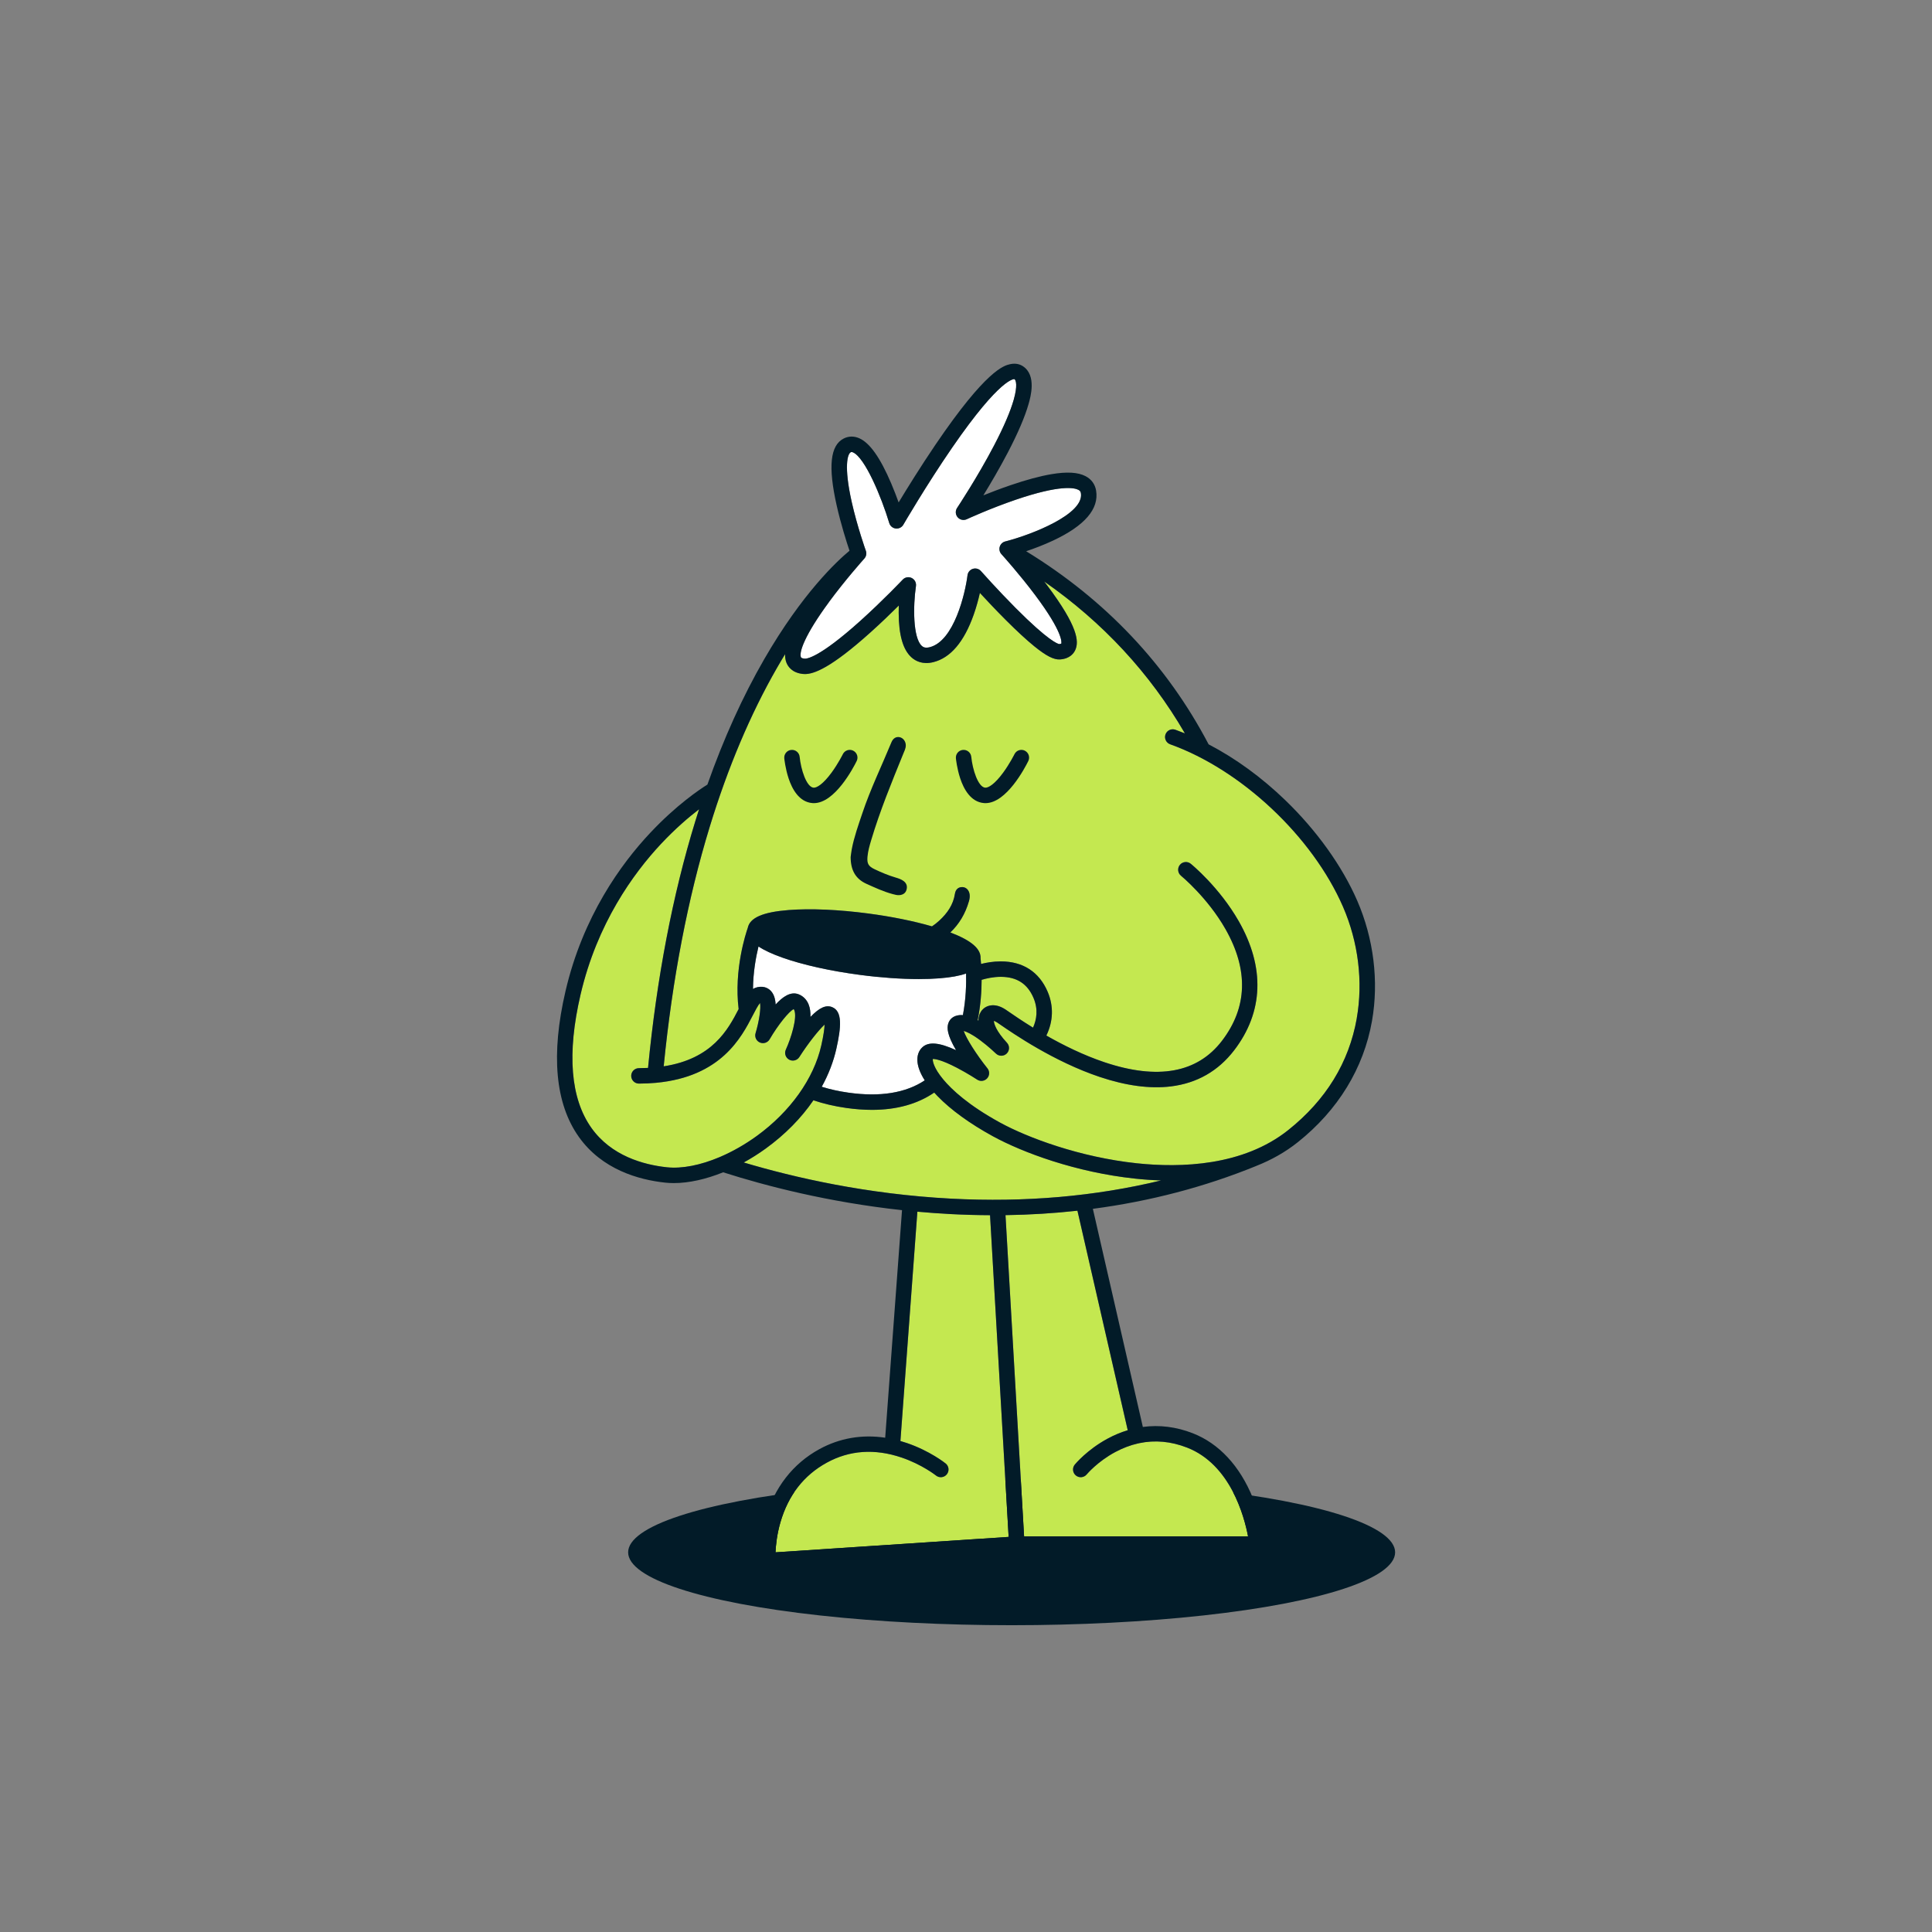 <?xml version="1.0" encoding="UTF-8"?> <svg xmlns="http://www.w3.org/2000/svg" viewBox="0 0 2000 2000"><rect x="0" y="0" width="2000" height="2000" fill="#808080" stroke="none"/><defs><style>.cls-1{fill:#c4e850;}.cls-2{fill:#fff;}.cls-3{fill:#021b28;}</style></defs><g id="Shadow"><ellipse class="cls-3" cx="1047.24" cy="1606.97" rx="396.99" ry="75.44"></ellipse></g><g id="Layer_1"><path class="cls-2" d="M880.64,468.19c.29-.14.58-.26.97-.26.36,0,.8.1,1.4.35,12.33,5.32,29.38,46,37.55,73.18.92,3.05,3.56,5.27,6.73,5.64,3.17.37,6.25-1.17,7.85-3.93.23-.4,23.7-40.81,50.47-79.69,50.71-73.63,64.49-71.02,64.56-71.01,1.65,1.1,3.36,6.83-.75,21.31-3.46,12.19-10.28,28.08-20.28,47.23-17.27,33.09-38.15,64.49-38.36,64.81-1.99,2.98-1.75,6.91.58,9.63,2.33,2.72,6.18,3.56,9.43,2.05.24-.11,23.99-11.08,50.62-20.16,46.27-15.79,60.86-12.43,64.99-10.25,1.58.83,2.27,1.76,2.54,3.41,3.63,21.77-51.21,43.09-78.34,50.01-.02,0-.04.01-.06.02-.3.08-.59.17-.87.28-.07.03-.13.06-.2.09-.22.09-.44.2-.66.31-.08.04-.16.09-.23.13-.22.13-.44.27-.65.42-.04.03-.08.05-.12.08-.25.19-.5.39-.73.62-.03.03-.05.06-.08.09-.19.19-.37.38-.55.59-.06.07-.12.14-.17.22-.14.17-.26.36-.39.55-.06.09-.11.17-.16.26-.03.04-.06.08-.08.13-.11.19-.2.39-.3.59-.02.04-.04.07-.06.11-.13.3-.24.6-.34.9,0,.02-.02.04-.02.06-.01.04-.02.09-.03.13-.07.25-.13.5-.17.76-.01.08-.03.15-.04.23-.04.28-.07.56-.08.83,0,.04,0,.07,0,.11,0,.31,0,.63.03.94,0,.07.02.14.03.22.03.24.06.47.11.7.02.09.04.18.06.28.06.24.13.48.21.71.02.06.04.12.06.18.11.29.23.57.37.85.03.06.06.11.09.17.12.22.25.44.4.66.04.07.09.13.13.19.17.23.34.46.54.67.02.02.03.04.05.06,0,0,.03.03.04.05.01.02.03.03.04.05,1.33,1.47,18.76,20.81,34.84,42.28,29.07,38.8,27.37,49.09,27.04,50.23-.27.13-.97.36-2.21.46-1.32-.21-10.86-2.94-45.25-37.54-18.79-18.9-35.53-37.81-35.7-38-2.08-2.35-5.35-3.27-8.35-2.34-3,.93-5.18,3.53-5.57,6.65-2.32,18.58-13.88,68.17-39.14,74.48-4.65,1.16-6.8-.1-8.15-1.32-9.26-8.38-9.12-41.29-6.08-61.97.51-3.45-1.28-6.84-4.41-8.36-3.14-1.53-6.9-.84-9.3,1.7-.2.22-20.67,21.83-43.99,42.78-42.77,38.43-55.55,39.26-57.68,39.02-2.17-.23-3.43-.76-3.73-1.56-2.03-5.32,4.32-23.38,28.93-56.79,16.99-23.07,35.34-43.62,36.69-45.12,0,0,.02-.02.02-.03.03-.03.05-.06.06-.06.02-.02.03-.05.05-.07.2-.23.38-.46.55-.71.04-.06.08-.12.12-.18.17-.26.33-.53.47-.8,0-.02.02-.03.03-.05.15-.29.27-.6.38-.9.02-.07.04-.14.07-.21.08-.25.15-.49.2-.75.02-.08.04-.15.05-.23.06-.31.1-.63.12-.95,0-.03,0-.06,0-.09.02-.29.01-.58,0-.88,0-.08-.01-.16-.02-.23-.03-.29-.07-.59-.12-.88,0-.03,0-.06-.02-.09-.07-.33-.16-.65-.28-.97,0-.02,0-.04-.02-.06-.09-.25-8.89-24.9-14.65-50.57-8.28-36.93-4.3-49.77-1.04-51.4Z"></path><path class="cls-2" d="M809.95,991.34c21.18,7.49,49.71,13.84,80.32,17.87,21.62,2.85,42.53,4.32,60.84,4.32,7.62,0,14.78-.25,21.36-.77,11.67-.91,20.82-2.55,27.6-4.98.29,10.79-.11,26.47-3.28,43.07-2.69-.22-5.16.06-7.44.84-3.88,1.32-6.65,4.2-7.8,8.12-1.25,4.28-1.28,11.23,8.14,27.32-17.44-8.01-28.27-8.94-34.73-3.13-4.07,3.67-5.9,9.25-5.15,15.73.66,5.68,3.2,11.97,7.49,18.66-19.75,13.11-46.32,17.39-79.12,12.72-9.86-1.4-19.07-3.44-27.52-6.08,6.99-12.68,12.11-25.89,15.13-39.35,5.09-22.64,6.32-38.63-4.23-43.04-6.31-2.64-13.21.31-22.56,10.07.13-4.67-.39-9.08-1.89-12.83-1.98-4.97-5.51-8.6-10.22-10.51-8.41-3.41-16.77,2.62-23.97,10.49-.33-6.26-1.94-10.82-4.86-13.98-2.02-2.18-6.53-5.6-14.01-3.93-1.66.37-3.17.99-4.56,1.83.14-17.38,3.07-33.19,5.7-43.98,5.88,3.95,14.1,7.77,24.76,11.54Z"></path><path class="cls-1" d="M690.35,1208.37c-24.28-2.6-57.55-11.78-78.12-40.74-21.68-30.53-25.47-76.98-11.24-138.07,17.15-73.65,54.73-125.44,83.24-155.91,14.85-15.87,28.84-27.77,39.43-35.89-1.32,4.11-2.62,8.24-3.9,12.4-23.44,76.32-39.89,162.2-48.92,255.35-3.05.16-6.19.24-9.45.25-4.41.01-7.98,3.6-7.97,8.01.01,4.41,3.59,7.97,7.99,7.97h.02c6.03-.01,11.73-.28,17.14-.77.2-.01.39-.03.58-.05,67.29-6.27,88.37-47.06,100.11-69.78,2.36-4.57,5.46-10.58,7.53-12.85,1.02,5.37-.93,19.02-4.64,31.26-1.18,3.88.73,8.03,4.45,9.65,3.72,1.62,8.06.2,10.1-3.3,8.56-14.68,20-28.96,24.91-31.25.21.23.44.58.66,1.14,3.15,7.88-3.25,28.62-8.79,40.83-1.74,3.82-.23,8.33,3.45,10.33,3.68,2,8.29.82,10.55-2.71,9.03-14.09,19.71-27.64,26.14-33.57-.16,3.89-.94,10.51-3.41,21.48-7.75,34.44-32.12,68.64-66.85,93.83-12.23,8.87-25.12,16.16-37.82,21.6-.21.08-.41.17-.61.26-19.67,8.33-38.88,12.19-54.57,10.51Z"></path><path class="cls-1" d="M792.74,1188.93c20.06-14.55,36.72-31.51,49.3-49.92,10.33,3.51,21.69,6.18,33.9,7.92,9.34,1.33,18.25,1.99,26.74,1.99,25.47,0,47.03-5.99,64.43-17.88,1.1,1.22,2.23,2.44,3.42,3.67,13.75,14.2,33.52,28.54,57.17,41.47,31,16.95,86,37.4,147.42,43.94,8.42.9,17.45,1.57,26.88,1.86-68.19,16.53-140.89,22.88-217.21,18.87-87.25-4.58-162.43-21.8-214.87-37.45,7.76-4.26,15.42-9.1,22.83-14.47Z"></path><path class="cls-1" d="M802.82,1606.97c.31-7.19,1.43-18.54,5.09-31.15,8.1-27.9,24.22-48.63,47.92-61.63,23.59-12.94,49.63-14.75,77.37-5.38,21.24,7.17,35.58,18.53,35.71,18.63,3.44,2.77,8.47,2.23,11.24-1.21,2.77-3.44,2.23-8.47-1.21-11.24-.65-.53-16.31-13.01-40.08-21.14-2.25-.77-4.5-1.47-6.75-2.11l17.56-237.4c11.2,1.02,22.62,1.86,34.27,2.47,13.77.72,27.41,1.1,40.95,1.16l19.26,333.03-241.33,15.96Z"></path><path class="cls-1" d="M1167.44,1480.56c-7.12,2.14-14.15,5.07-21.04,8.81-21.02,11.4-33.28,26.16-33.79,26.78-2.8,3.41-2.31,8.43,1.09,11.23,3.4,2.81,8.43,2.32,11.25-1.07.11-.13,11.12-13.28,29.56-23.15,7.75-4.15,15.61-7.12,23.53-8.92.23-.03.47-.07.71-.12.2-.05.39-.1.57-.16,16.28-3.43,32.87-1.91,49.56,4.6,44.71,17.42,59.1,70.76,63.12,91.91h-231.87l-19.24-332.56c25.26-.37,50.1-1.9,74.47-4.6l52.07,227.26Z"></path><path class="cls-1" d="M1404.55,1054.07c-8.05,45.78-31.97,84.76-71.08,115.87-46.71,37.16-110.98,39.15-156.67,34.29-59.14-6.3-113.16-26.6-141.45-42.07-32.79-17.93-50.07-34.15-58.79-44.59-10.05-12.04-11.19-19.2-10.91-21.33,1.98-.06,8.64.64,24.89,9.1,11.16,5.81,20.93,12.22,21.02,12.28,3.28,2.16,7.65,1.61,10.3-1.29,2.65-2.9,2.8-7.3.35-10.37-11.71-14.68-21.98-31.04-24.6-38.76,2.95.82,8.24,3.15,16.87,9.51,8.92,6.58,16.42,13.85,16.49,13.92,3.11,3.02,8.06,3.02,11.16,0,3.1-3.03,3.22-7.98.27-11.16-11.26-12.13-13.48-19.8-13.57-22.66.76.21,1.88.66,3.3,1.6.73.49,1.8,1.22,3.18,2.17,13.78,9.49,55.73,38.38,103.09,54.25,27.36,9.17,52.16,12.47,73.71,9.82,26.98-3.32,49.01-15.9,65.48-37.38,30.41-39.67,32.05-85.9,4.73-133.7-20.07-35.12-48.47-58.43-49.67-59.41-3.42-2.78-8.45-2.27-11.24,1.16-2.79,3.42-2.27,8.45,1.15,11.24.27.22,27.54,22.66,46.08,55.29,24,42.23,22.74,81.15-3.74,115.69-25.42,33.16-66.28,40.61-121.43,22.13-22.09-7.4-43.05-17.85-60.29-27.67,7.16-14.71,7.68-30.57,1.32-45.41-8.8-20.53-25.57-31.37-48.51-31.37h-.24c-7.64.03-14.71,1.29-20.14,2.65-.2-2.77-.41-4.74-.53-5.81.46-9.89-9.56-18.48-31.28-26.8,9-8.53,15.49-19.24,19.24-32.3.65-2.28,1.02-4.57.74-6.9-.55-4.5-3.49-7.54-7.35-7.75-4.02-.22-7.18,2.18-7.9,6.94-1.72,11.4-7.93,20.13-16.07,27.65-2.47,2.29-5.03,4.32-7.67,6.07-19.01-5.51-41.92-10.16-66.15-13.35-30.61-4.04-59.81-5.3-82.21-3.55-26.7,2.08-40.21,7.96-42.34,18.45-2.01,5.75-14.44,43.47-9.45,84.06-11.03,21.33-27.2,51.52-77.59,59.28,8.95-90.45,24.97-173.85,47.67-248.03,18.8-61.43,42.18-116.7,69.51-164.28,2.85-4.97,5.69-9.74,8.5-14.34-.12,3.72.52,6.49,1.36,8.7,1.48,3.87,5.65,10.54,16.97,11.75.68.07,1.41.12,2.21.12,9.14,0,26.45-5.92,67.93-43.2,10.94-9.83,21.26-19.8,29.23-27.72-.08,2.42-.12,4.95-.11,7.53.11,23.07,4.42,38.13,13.16,46.06,4.21,3.82,11.58,7.79,22.77,4.99,17.74-4.44,31.77-20.96,41.71-49.1,2.87-8.13,4.96-16.02,6.42-22.55,6.96,7.55,16.53,17.74,26.6,27.82,11.62,11.63,21.65,20.89,29.81,27.5,12.19,9.89,20.09,13.92,26.41,13.54,10.7-.67,14.72-6.76,16.17-10.32,3.35-8.25,3.02-23.26-29.44-66.46-.99-1.32-1.98-2.62-2.97-3.91,60.68,42.28,109.49,94.96,145.66,157.23-3.29-1.33-6.58-2.59-9.88-3.77-4.16-1.48-8.73.68-10.22,4.83-1.49,4.16.67,8.73,4.83,10.22,73.77,26.41,147.35,95.57,178.92,168.18,15.87,36.49,20.93,77.48,14.25,115.41Z"></path><path class="cls-1" d="M1036,1011.22h.23c16.38.07,27.37,7.16,33.59,21.68,5.16,12.03,3.25,22.74-.44,30.92-11.33-6.98-20.05-12.98-25.01-16.4-1.48-1.02-2.62-1.81-3.41-2.33-11.28-7.47-20.2-4.33-24.41.64-1.33,1.57-3.61,5.1-3.66,10.83-.28-.16-.55-.3-.82-.45,3.18-15.54,4.08-30.29,4.11-41.8,4.6-1.38,11.92-3.1,19.83-3.1Z"></path><path class="cls-3" d="M1404.95,932.28c-15.51-35.68-41.93-72.57-74.37-103.87-24.67-23.8-51.65-43.41-79.42-57.87-43.22-82.38-106.69-149.55-188.88-199.9,8.12-2.73,18.12-6.48,28.06-11.14,32.59-15.32,47.51-32.68,44.35-51.62-1.1-6.59-4.85-11.75-10.85-14.92-7.83-4.13-19.46-4.81-35.57-2.07-11.71,1.99-25.9,5.82-42.16,11.37-10.23,3.49-19.94,7.21-28.14,10.51,7.43-12.11,16.77-27.98,25.28-44.26,10.52-20.14,17.76-37.06,21.53-50.32,2.08-7.32,8.41-29.58-5.75-39.02-2.68-1.79-7.22-3.61-13.59-2.13-6.05,1.41-24.45,5.7-77.16,83.46-15.43,22.76-29.4,45.33-38.02,59.6-2.1-5.82-4.71-12.68-7.72-19.73-11.4-26.75-22.26-42.04-33.19-46.76-5.37-2.32-10.85-2.22-15.86.29-14.08,7.04-16.43,29.07-7.38,69.33,4.39,19.52,10.3,38,13.29,46.88-12.7,10.5-48.82,43.88-88.32,112.31-22.27,38.59-41.97,82.12-58.78,129.76-7.81,4.86-31.98,20.98-59.3,50.08-30.01,31.96-69.56,86.3-87.58,163.68-15.31,65.74-10.67,116.53,13.78,150.95,24.01,33.81,61.9,44.42,89.44,47.37,2.88.31,5.86.46,8.91.46,15.55,0,33.18-3.94,51.05-11.17,44.09,14.1,108.59,30.86,185.16,39.2l-17.42,235.56c-24.01-3.61-47.25.38-68.2,11.87-27.34,14.99-46.62,39.81-55.75,71.76-6.82,23.89-5.61,43.29-5.55,44.11.29,4.22,3.8,7.46,7.97,7.45.18,0,.36,0,.54-.02l257.51-17.03h248.48c2.26,0,4.41-.95,5.92-2.62,1.52-1.67,2.25-3.9,2.03-6.15-.09-.9-2.28-22.3-12.32-46.95-13.56-33.29-35.1-56.48-62.29-67.07-17.11-6.67-34.53-8.81-51.62-6.49l-51.74-225.8c59.32-7.85,115.84-22.65,169.02-44.34.14-.06.27-.13.41-.19,14.98-5.91,29.42-13.86,42.67-24.4,41.66-33.14,68.24-76.57,76.87-125.61,7.21-40.99,1.77-85.22-15.34-124.56ZM857.97,623.43c16.99-23.07,35.34-43.62,36.69-45.12,0,0,.02-.02.02-.03.03-.03.05-.06.06-.06.02-.02.03-.05.05-.07.2-.23.38-.46.55-.71.04-.06.08-.12.12-.18.17-.26.33-.53.47-.8,0-.02.02-.03.03-.05.15-.29.27-.6.38-.9.02-.07.04-.14.07-.21.08-.25.15-.49.2-.75.02-.08.04-.15.05-.23.06-.31.1-.63.12-.95,0-.03,0-.06,0-.09.02-.29.01-.58,0-.88,0-.08-.01-.16-.02-.23-.03-.29-.06-.59-.12-.88,0-.03,0-.06-.02-.09-.07-.33-.16-.65-.28-.97,0-.02,0-.04-.02-.06-.09-.25-8.89-24.9-14.65-50.57-8.28-36.93-4.3-49.77-1.04-51.4.29-.14.58-.26.97-.26.36,0,.8.1,1.4.35,12.33,5.32,29.38,46,37.55,73.18.92,3.05,3.56,5.27,6.73,5.64,3.17.37,6.25-1.17,7.85-3.93.23-.4,23.7-40.81,50.47-79.69,50.71-73.63,64.48-71.02,64.56-71.01,1.65,1.1,3.36,6.83-.75,21.31-3.46,12.19-10.28,28.08-20.28,47.23-17.27,33.09-38.15,64.49-38.36,64.81-1.99,2.98-1.75,6.91.58,9.63,2.33,2.72,6.18,3.56,9.43,2.05.24-.11,23.99-11.08,50.62-20.16,46.27-15.79,60.86-12.43,64.99-10.25,1.58.83,2.27,1.76,2.54,3.41,3.63,21.77-51.21,43.09-78.34,50.01-.02,0-.04.01-.06.02-.3.08-.59.17-.87.28-.07.03-.13.06-.2.09-.22.09-.44.2-.66.31-.08.04-.16.09-.23.13-.22.13-.44.27-.65.42-.04.03-.08.05-.12.08-.25.19-.5.39-.73.62-.03.03-.05.06-.08.09-.19.19-.37.38-.54.59-.06.07-.12.14-.17.22-.14.18-.26.36-.39.55-.06.09-.11.17-.16.26-.03.04-.06.09-.08.13-.11.19-.2.39-.3.59-.02.04-.04.07-.06.11-.13.3-.24.6-.34.9,0,.02-.02.04-.02.06-.01.04-.02.09-.03.13-.07.25-.13.5-.18.76-.01.08-.03.15-.04.23-.04.28-.07.56-.08.83,0,.04,0,.07,0,.11,0,.31,0,.63.03.94,0,.07.02.14.03.22.03.24.06.47.11.7.02.09.04.18.06.28.06.24.13.48.21.71.02.06.04.12.06.18.11.29.23.57.37.85.03.06.06.11.09.17.12.22.25.44.4.66.04.07.09.13.13.19.17.23.34.46.54.67.02.02.03.04.05.06,0,0,.03.03.04.05.01.02.03.03.04.05,1.33,1.47,18.76,20.81,34.84,42.28,29.07,38.8,27.37,49.09,27.04,50.23-.27.13-.97.36-2.21.46-1.32-.21-10.86-2.94-45.25-37.54-18.79-18.9-35.53-37.81-35.7-38-2.08-2.35-5.35-3.27-8.35-2.34-3,.93-5.18,3.53-5.57,6.65-2.32,18.58-13.88,68.17-39.14,74.48-4.65,1.16-6.8-.1-8.15-1.32-9.26-8.38-9.12-41.29-6.08-61.97.51-3.45-1.28-6.84-4.42-8.36-3.14-1.53-6.9-.84-9.3,1.7-.2.22-20.67,21.83-43.99,42.78-42.77,38.43-55.55,39.26-57.68,39.02-2.17-.23-3.43-.76-3.73-1.56-2.03-5.32,4.32-23.38,28.93-56.79ZM745.53,1197.59c-.21.08-.41.17-.61.26-19.67,8.33-38.88,12.19-54.57,10.51-24.28-2.6-57.55-11.78-78.12-40.74-21.68-30.53-25.47-76.98-11.24-138.07,17.15-73.65,54.73-125.44,83.24-155.91,14.85-15.87,28.84-27.77,39.43-35.89-1.32,4.11-2.62,8.24-3.9,12.4-23.44,76.32-39.89,162.2-48.92,255.35-3.05.16-6.19.24-9.45.25-4.41.01-7.98,3.6-7.97,8.01.01,4.41,3.59,7.97,7.99,7.97h.02c6.03-.01,11.73-.28,17.14-.77.2-.01.39-.03.58-.05,67.29-6.27,88.37-47.06,100.11-69.78,2.36-4.57,5.46-10.58,7.53-12.85,1.02,5.37-.93,19.02-4.64,31.26-1.18,3.88.73,8.03,4.45,9.65,3.72,1.62,8.06.2,10.1-3.3,8.56-14.68,20-28.96,24.91-31.25.21.23.44.58.66,1.14,3.15,7.88-3.25,28.62-8.79,40.83-1.74,3.82-.23,8.33,3.45,10.33,3.68,2,8.29.82,10.55-2.71,9.03-14.09,19.71-27.64,26.14-33.57-.16,3.89-.94,10.51-3.41,21.48-7.75,34.44-32.12,68.64-66.85,93.83-12.23,8.87-25.12,16.16-37.82,21.6ZM809.95,991.34c21.18,7.49,49.71,13.84,80.32,17.87,21.62,2.85,42.53,4.32,60.84,4.32,7.62,0,14.78-.25,21.36-.77,11.67-.91,20.82-2.55,27.6-4.98.29,10.79-.11,26.47-3.28,43.07-2.69-.22-5.16.06-7.44.84-3.88,1.32-6.65,4.2-7.8,8.12-1.25,4.28-1.28,11.23,8.14,27.32-17.44-8.01-28.27-8.94-34.73-3.13-4.07,3.67-5.9,9.25-5.15,15.73.66,5.68,3.2,11.97,7.49,18.66-19.75,13.11-46.32,17.39-79.12,12.72-9.86-1.4-19.07-3.44-27.52-6.08,6.99-12.68,12.11-25.89,15.13-39.35,5.09-22.64,6.32-38.63-4.23-43.04-6.31-2.64-13.21.31-22.56,10.07.13-4.67-.39-9.08-1.89-12.83-1.98-4.97-5.51-8.6-10.22-10.51-8.41-3.41-16.77,2.62-23.97,10.49-.33-6.26-1.94-10.82-4.86-13.98-2.02-2.18-6.53-5.6-14.01-3.93-1.66.37-3.17.99-4.56,1.83.14-17.38,3.07-33.19,5.7-43.98,5.88,3.95,14.1,7.77,24.76,11.54ZM802.82,1606.97c.31-7.19,1.43-18.54,5.09-31.15,8.1-27.9,24.22-48.63,47.92-61.63,23.59-12.94,49.63-14.75,77.37-5.38,21.24,7.17,35.58,18.53,35.71,18.63,3.44,2.77,8.47,2.23,11.24-1.21,2.77-3.44,2.23-8.47-1.21-11.24-.65-.53-16.31-13.01-40.08-21.14-2.25-.77-4.5-1.47-6.75-2.11l17.56-237.4c11.2,1.02,22.62,1.86,34.27,2.47,13.77.72,27.41,1.1,40.95,1.16l19.26,333.03-241.33,15.96ZM1167.44,1480.56c-7.12,2.14-14.15,5.07-21.04,8.81-21.02,11.4-33.28,26.16-33.79,26.78-2.8,3.41-2.31,8.43,1.09,11.23,3.4,2.81,8.43,2.32,11.25-1.07.11-.13,11.12-13.28,29.56-23.15,7.75-4.15,15.61-7.12,23.53-8.92.23-.03.47-.07.71-.12.2-.05.39-.1.57-.16,16.28-3.43,32.87-1.91,49.56,4.6,44.71,17.42,59.1,70.76,63.12,91.91h-231.87l-19.24-332.56c25.26-.37,50.1-1.9,74.47-4.6l52.07,227.26ZM984.78,1240.85c-87.25-4.58-162.43-21.8-214.87-37.45,7.76-4.26,15.42-9.1,22.83-14.47,20.06-14.55,36.72-31.51,49.3-49.92,10.33,3.51,21.69,6.18,33.9,7.92,9.34,1.33,18.25,1.99,26.74,1.99,25.47,0,47.03-5.99,64.43-17.88,1.1,1.22,2.23,2.44,3.42,3.67,13.75,14.2,33.52,28.54,57.17,41.47,31,16.95,86,37.4,147.42,43.94,8.42.9,17.45,1.57,26.88,1.86-68.19,16.53-140.89,22.88-217.21,18.87ZM1404.55,1054.07c-8.05,45.78-31.97,84.76-71.08,115.87-46.71,37.16-110.98,39.15-156.67,34.29-59.14-6.3-113.16-26.6-141.45-42.07-32.79-17.93-50.07-34.15-58.79-44.59-10.05-12.04-11.19-19.2-10.91-21.33,1.98-.06,8.64.64,24.89,9.1,11.16,5.81,20.93,12.22,21.02,12.28,3.28,2.16,7.65,1.61,10.3-1.29,2.65-2.9,2.8-7.3.35-10.37-11.71-14.68-21.98-31.04-24.6-38.76,2.95.82,8.24,3.15,16.87,9.51,8.92,6.58,16.42,13.85,16.49,13.92,3.11,3.02,8.06,3.02,11.16,0,3.1-3.03,3.22-7.98.27-11.16-11.26-12.13-13.48-19.8-13.57-22.66.76.21,1.88.66,3.3,1.6.73.49,1.8,1.22,3.18,2.17,13.78,9.49,55.73,38.38,103.09,54.25,27.36,9.17,52.16,12.47,73.71,9.82,26.98-3.32,49.01-15.9,65.48-37.38,30.41-39.67,32.05-85.9,4.73-133.7-20.07-35.12-48.47-58.43-49.67-59.41-3.42-2.78-8.45-2.27-11.24,1.16s-2.27,8.45,1.15,11.24c.27.22,27.54,22.66,46.08,55.29,24,42.23,22.74,81.15-3.74,115.69-25.42,33.16-66.28,40.61-121.43,22.13-22.09-7.4-43.05-17.85-60.29-27.67,7.16-14.71,7.68-30.57,1.32-45.41-8.8-20.53-25.57-31.37-48.51-31.37h-.24c-7.64.03-14.71,1.29-20.14,2.65-.2-2.77-.41-4.74-.53-5.81.46-9.89-9.56-18.48-31.28-26.8,9-8.53,15.49-19.24,19.24-32.3.65-2.28,1.02-4.57.74-6.9-.55-4.5-3.49-7.54-7.35-7.75-4.02-.22-7.18,2.18-7.9,6.94-1.72,11.4-7.93,20.13-16.07,27.65-2.47,2.29-5.03,4.32-7.67,6.07-19.01-5.51-41.92-10.16-66.15-13.35-30.61-4.04-59.81-5.3-82.21-3.55-26.7,2.08-40.21,7.96-42.34,18.45-2.01,5.75-14.44,43.47-9.45,84.06-11.03,21.33-27.2,51.52-77.59,59.28,8.95-90.45,24.97-173.85,47.67-248.03,18.8-61.43,42.18-116.7,69.51-164.28,2.85-4.97,5.69-9.74,8.5-14.34-.12,3.72.52,6.49,1.36,8.7,1.48,3.87,5.65,10.54,16.97,11.75.68.07,1.41.12,2.21.12,9.14,0,26.45-5.92,67.93-43.2,10.94-9.83,21.26-19.8,29.23-27.72-.08,2.42-.12,4.95-.11,7.53.11,23.07,4.42,38.13,13.16,46.06,4.21,3.82,11.58,7.79,22.77,4.99,17.74-4.44,31.77-20.96,41.71-49.1,2.87-8.13,4.96-16.02,6.42-22.55,6.96,7.55,16.53,17.74,26.6,27.82,11.62,11.63,21.65,20.89,29.81,27.5,12.19,9.89,20.09,13.92,26.41,13.54,10.7-.67,14.72-6.76,16.17-10.32,3.35-8.25,3.02-23.26-29.44-66.46-.99-1.32-1.98-2.62-2.97-3.91,60.68,42.28,109.49,94.96,145.66,157.23-3.29-1.33-6.58-2.59-9.88-3.77-4.16-1.48-8.73.68-10.22,4.83-1.49,4.16.67,8.73,4.83,10.22,73.77,26.41,147.35,95.57,178.92,168.18,15.87,36.49,20.93,77.48,14.25,115.41ZM1012.06,1056.12c3.18-15.54,4.08-30.29,4.11-41.8,4.6-1.38,11.92-3.1,19.83-3.1h.23c16.38.07,27.37,7.16,33.59,21.68,5.16,12.03,3.25,22.74-.44,30.92-11.33-6.98-20.05-12.98-25.01-16.4-1.48-1.02-2.62-1.81-3.41-2.33-11.28-7.47-20.2-4.33-24.42.64-1.33,1.57-3.61,5.1-3.66,10.83-.28-.16-.55-.3-.82-.45Z"></path><path class="cls-3" d="M935.59,912.18c-2.51-1.95-5.51-2.91-8.48-3.78-7.49-2.19-14.65-5.22-21.68-8.56-6.43-3.06-8.03-5.8-7.41-12.91.52-5.96,2.2-11.71,3.91-17.43,9.08-30.36,21.1-59.62,33.03-88.92,1.17-2.88,2.68-5.68,2.72-8.87.05-4.26-2.79-7.93-6.48-8.62-3.61-.67-6.69,1.17-8.4,5.31-10.07,24.44-21.67,48.26-30.08,73.38-4.12,12.29-8.53,24.49-10.97,37.27-.58,3.05-.88,6.15-1.17,8.24.05,13.3,4.91,22.5,16.49,27.7,8.75,3.93,17.45,7.96,26.75,10.49,2.52.69,5.01,1.42,7.64,1.12,3.37-.39,5.93-2.04,6.92-5.38,1.06-3.54.23-6.68-2.79-9.03Z"></path><path class="cls-3" d="M883.23,777.08c-3.96-1.95-8.75-.33-10.71,3.62-.05.1-4.88,9.81-11.7,19.11-8.72,11.91-15.34,15.84-18.6,15.59-7.4-.62-13.13-18.94-14.42-31.93-.43-4.39-4.33-7.59-8.73-7.17-4.39.43-7.61,4.33-7.18,8.73.04.42,1.04,10.41,4.45,20.73,3.65,11.04,10.87,24.44,24.55,25.58.54.05,1.07.07,1.6.07,21.68,0,40.69-36.19,44.35-43.61,1.95-3.96.33-8.75-3.62-10.7Z"></path><path class="cls-3" d="M1060.89,777.08c-3.96-1.96-8.75-.34-10.71,3.62-.05.1-4.88,9.81-11.7,19.11-8.72,11.91-15.33,15.86-18.6,15.59-7.4-.62-13.13-18.94-14.42-31.93-.43-4.39-4.33-7.59-8.73-7.17-4.39.43-7.61,4.33-7.18,8.73.04.42,1.04,10.41,4.45,20.73,3.65,11.04,10.87,24.44,24.55,25.58.54.05,1.07.07,1.6.07,21.68,0,40.69-36.19,44.35-43.61,1.95-3.96.33-8.75-3.62-10.7Z"></path></g></svg> 